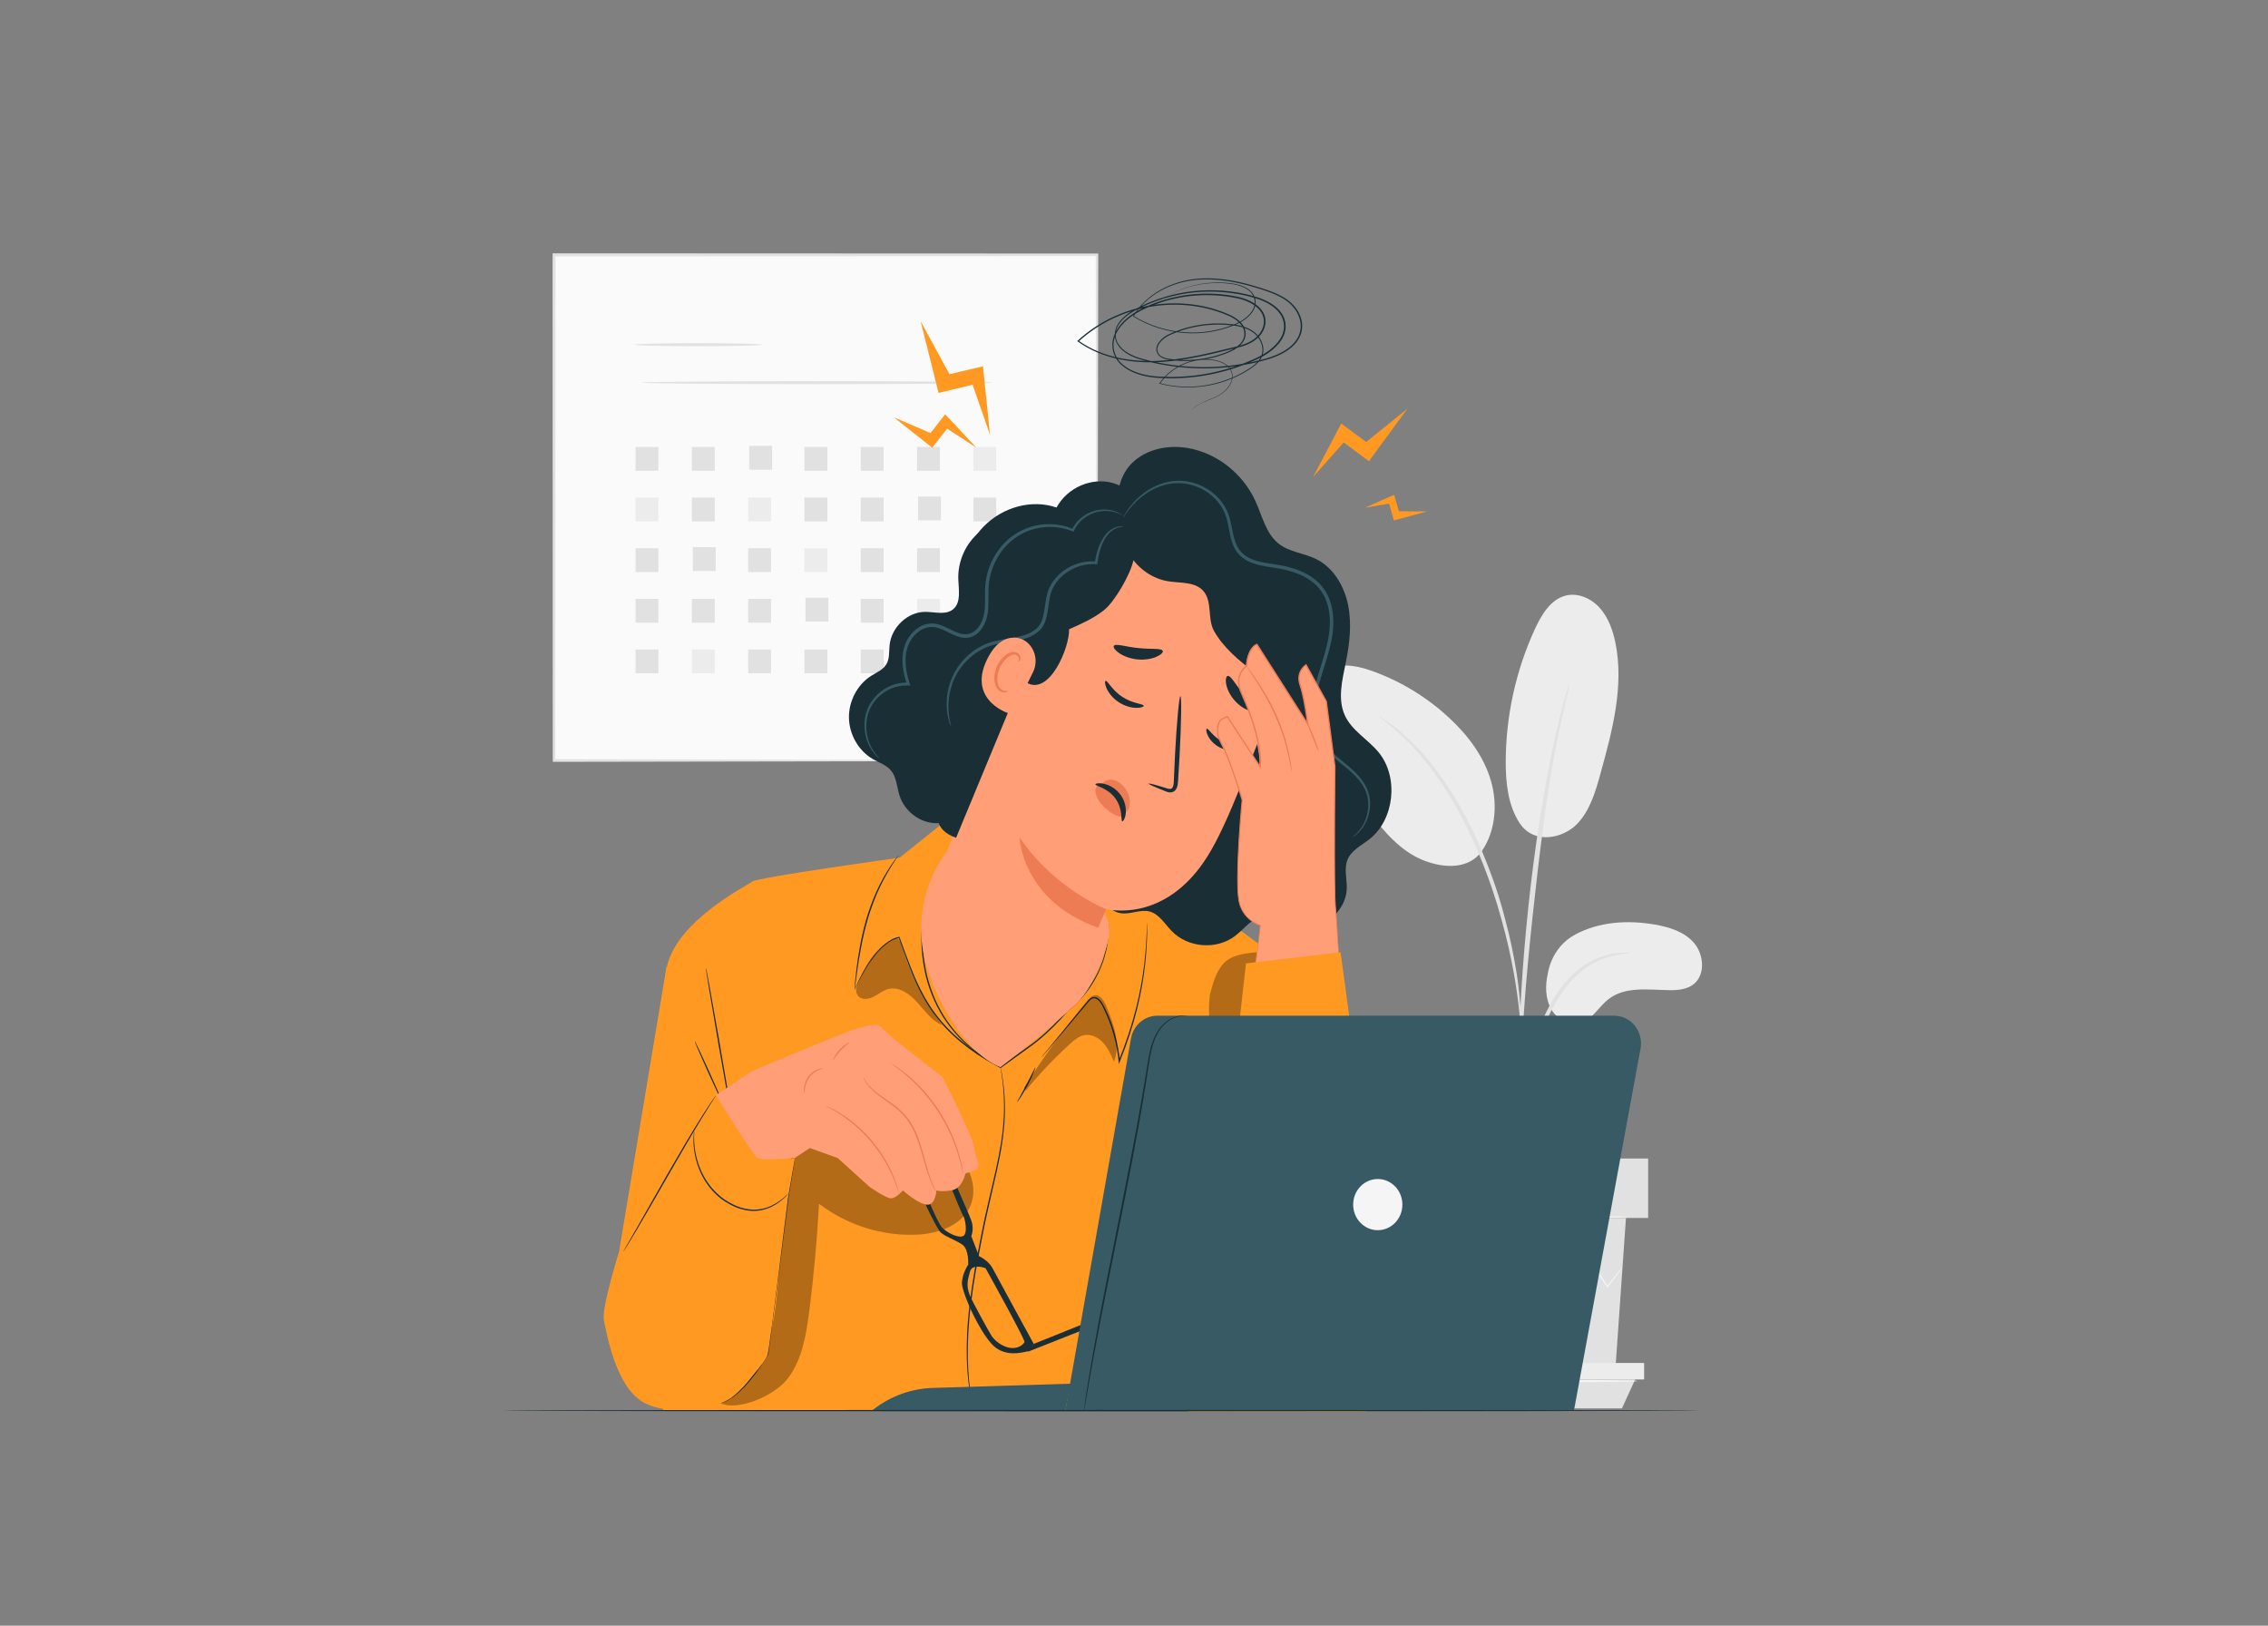 <?xml version="1.0" encoding="UTF-8"?>
<svg id="Camada_1" data-name="Camada 1" xmlns="http://www.w3.org/2000/svg" viewBox="0 0 600 430">
  <rect x="0" y="0" width="600" height="430" fill="#808080" stroke="none"/>
  <defs>
    <style>
      .cls-1 {
        fill: #000;
      }

      .cls-1, .cls-2, .cls-3, .cls-4, .cls-5, .cls-6, .cls-7, .cls-8, .cls-9, .cls-10 {
        stroke-width: 0px;
      }

      .cls-2 {
        fill: #e1e1e1;
      }

      .cls-3 {
        fill: #f92;
      }

      .cls-4 {
        fill: #f5f5f5;
      }

      .cls-11 {
        opacity: .3;
      }

      .cls-5 {
        fill: #ececec;
      }

      .cls-6 {
        fill: #ff9e77;
      }

      .cls-7 {
        fill: #375a64;
      }

      .cls-8 {
        fill: #fafafa;
      }

      .cls-9 {
        fill: #1a2e35;
      }

      .cls-10 {
        fill: #ed7b54;
      }
    </style>
  </defs>
  <g>
    <g>
      <rect class="cls-8" x="146.58" y="67.4" width="143.63" height="133.76"/>
      <path class="cls-2" d="M290.21,201.16s-.02-.86-.04-2.48c0-1.64-.02-4.04-.04-7.17-.02-6.28-.05-15.46-.08-27.15-.04-23.37-.1-56.77-.17-96.96l.33.34c-41.36.02-90.73.04-143.62.06h-.01l.38-.4c-.02,48.66-.03,94.46-.05,133.76l-.34-.35c42.85.07,78.71.13,103.88.18,12.59.04,22.51.07,29.3.09,3.38.02,5.98.03,7.76.04.87,0,1.53.02,2,.02.45,0,.69.02.69.02,0,0-.21.01-.65.02-.46,0-1.11.01-1.96.02-1.76,0-4.34.02-7.69.04-6.77.02-16.66.05-29.22.09-25.23.04-61.16.1-104.1.18h-.34s0-.35,0-.35c-.01-39.3-.03-85.1-.05-133.76v-.4h.4c52.89.02,102.25.04,143.62.06h.33v.34c-.07,40.28-.13,73.75-.17,97.17-.04,11.66-.06,20.81-.08,27.08-.02,3.1-.03,5.48-.04,7.1-.01,1.6-.04,2.41-.04,2.41Z"/>
    </g>
    <path class="cls-2" d="M201.65,91.17c0,.22-7.56.4-16.88.4s-16.89-.18-16.89-.4,7.56-.4,16.89-.4,16.88.18,16.88.4Z"/>
    <path class="cls-2" d="M262.51,101.21c0,.22-20.77.4-46.38.4s-46.39-.18-46.39-.4,20.76-.4,46.39-.4,46.38.18,46.38.4Z"/>
    <rect class="cls-2" x="168.13" y="118.22" width="6.05" height="6.3"/>
    <rect class="cls-2" x="183.03" y="118.22" width="6.05" height="6.3"/>
    <rect class="cls-2" x="198.2" y="117.94" width="6.05" height="6.3"/>
    <rect class="cls-2" x="212.82" y="118.22" width="6.05" height="6.3"/>
    <rect class="cls-2" x="227.71" y="118.22" width="6.05" height="6.3"/>
    <rect class="cls-2" x="242.61" y="118.22" width="6.05" height="6.3"/>
    <rect class="cls-5" x="257.5" y="118.22" width="6.05" height="6.3"/>
    <rect class="cls-5" x="168.13" y="131.61" width="6.05" height="6.3"/>
    <rect class="cls-2" x="183.03" y="131.61" width="6.05" height="6.3"/>
    <rect class="cls-5" x="197.92" y="131.61" width="6.05" height="6.3"/>
    <rect class="cls-2" x="212.82" y="131.61" width="6.05" height="6.3"/>
    <rect class="cls-2" x="227.71" y="131.61" width="6.05" height="6.3"/>
    <rect class="cls-2" x="242.88" y="131.33" width="6.05" height="6.3"/>
    <rect class="cls-2" x="257.5" y="131.61" width="6.05" height="6.3"/>
    <rect class="cls-2" x="168.13" y="145.01" width="6.05" height="6.3"/>
    <rect class="cls-2" x="183.3" y="144.72" width="6.05" height="6.3"/>
    <rect class="cls-2" x="197.92" y="145.01" width="6.05" height="6.3"/>
    <rect class="cls-5" x="212.82" y="145.01" width="6.05" height="6.3"/>
    <rect class="cls-2" x="227.71" y="145.01" width="6.05" height="6.3"/>
    <rect class="cls-2" x="242.61" y="145.01" width="6.05" height="6.3"/>
    <rect class="cls-2" x="257.5" y="145.01" width="6.05" height="6.3"/>
    <rect class="cls-2" x="168.13" y="158.4" width="6.05" height="6.3"/>
    <rect class="cls-2" x="183.03" y="158.4" width="6.05" height="6.3"/>
    <rect class="cls-2" x="197.92" y="158.4" width="6.05" height="6.3"/>
    <rect class="cls-2" x="213.09" y="158.11" width="6.05" height="6.3"/>
    <rect class="cls-2" x="227.71" y="158.4" width="6.05" height="6.3"/>
    <rect class="cls-5" x="242.61" y="158.4" width="6.05" height="6.3"/>
    <rect class="cls-2" x="257.5" y="158.4" width="6.05" height="6.3"/>
    <rect class="cls-2" x="168.13" y="171.79" width="6.05" height="6.3"/>
    <rect class="cls-5" x="183.03" y="171.79" width="6.05" height="6.3"/>
    <rect class="cls-2" x="197.92" y="171.79" width="6.05" height="6.3"/>
    <rect class="cls-2" x="212.82" y="171.79" width="6.05" height="6.3"/>
    <rect class="cls-2" x="227.71" y="171.79" width="6.05" height="6.3"/>
    <rect class="cls-2" x="242.88" y="171.5" width="6.05" height="6.3"/>
    <rect class="cls-2" x="257.5" y="171.79" width="6.05" height="6.3"/>
  </g>
  <g>
    <g>
      <path class="cls-5" d="M416.69,247.2c6.4-3.44,13.94-3.88,21.04-2.66,3.82.66,7.8,1.85,10.39,4.83,2.6,2.98,3.09,8.24.11,10.8-1.78,1.53-4.25,1.76-6.55,1.73-5.56-.07-11.73-1.09-16.18,2.4-2.54,1.99-4.22,5.29-7.25,6.27-2.97.96-6.31-.87-7.88-3.65-1.57-2.79-1.62-6.27-.89-9.41,0,0,.77-6.84,7.22-10.31Z"/>
      <path class="cls-5" d="M402.03,217.74c3.91,5.82,11.52,3.89,15.05.34,3.53-3.55,5.02-8.7,6.37-13.61,3.1-11.21,6.23-22.98,3.92-34.4-.69-3.41-1.92-6.82-4.22-9.35-2.3-2.53-5.85-4.04-9.09-3.15-3.83,1.05-6.22,4.96-7.94,8.68-5.06,10.93-7.75,23.05-7.78,35.19-.02,5.67.62,11.61,3.69,16.29"/>
      <path class="cls-5" d="M391.29,226.08c4.25-5.25,5.06-12.91,3.16-19.48-1.89-6.58-6.16-12.17-11.09-16.74-5.77-5.36-12.56-9.52-19.85-12.19-2.87-1.05-5.9-1.88-8.93-1.58-3.03.3-6.08,1.91-7.49,4.72-2.09,4.15-.09,9.18,2.08,13.28,3.82,7.23,8.18,14.15,13.04,20.67,3.91,5.24,8.38,10.42,14.34,12.79,5.96,2.37,12.14,2.09,15.3-2.21"/>
      <path class="cls-2" d="M401.77,305.5c.07,0,.19-.94.35-2.64.18-1.92.41-4.34.67-7.22.32-3.04.75-6.65,1.56-10.58.81-3.92,2.07-8.18,3.7-12.49,1.68-4.29,3.73-8.19,6.13-11.3,2.38-3.13,5.15-5.4,7.75-6.7,2.59-1.33,4.92-1.87,6.52-2.11,1.62-.17,2.53-.31,2.53-.38,0-.08-.91-.09-2.57-.04-1.65.11-4.07.55-6.8,1.84-2.74,1.27-5.68,3.57-8.17,6.76-2.52,3.18-4.64,7.17-6.35,11.53-1.65,4.39-2.9,8.69-3.67,12.7-.77,4-1.12,7.66-1.35,10.72-.22,3.06-.3,5.54-.34,7.26-.04,1.71-.02,2.67.05,2.67Z"/>
      <path class="cls-2" d="M402.24,299.95s.06-.42.07-1.23c0-.92,0-2.08,0-3.51,0-3.04,0-7.45.15-12.89.26-10.88,1.16-22.59,2.9-39.1,1.65-15.52,3.86-33.59,6.19-45.34.5-2.67,1-5.08,1.48-7.18.45-2.11.84-3.93,1.21-5.4.32-1.39.58-2.51.79-3.41.17-.78.24-1.2.21-1.21-.03-.01-.17.39-.41,1.15-.26.88-.58,2-.98,3.36-.43,1.46-.88,3.27-1.39,5.37-.53,2.1-1.08,4.49-1.63,7.16-2.31,10.64-4.75,25.52-6.5,42.07-1.74,16.54-2.53,31.61-2.6,42.52-.06,5.45.05,9.87.18,12.92.08,1.42.15,2.58.21,3.51.06.8.11,1.22.14,1.22Z"/>
      <path class="cls-2" d="M402.31,270.9c.07,0,.06-1.3-.02-3.66-.13-2.35-.44-5.76-1.08-9.93-.68-4.16-1.62-9.1-3.1-14.47-.64-2.45-2.15-8.33-5.81-17.12-4.82-11.9-11.37-21.63-17.06-27.66-1.34-1.6-2.82-2.75-4.01-3.88-.62-.54-1.16-1.08-1.71-1.51-.56-.4-1.08-.77-1.56-1.12-1.88-1.33-2.92-2.04-2.96-1.98-.17.24,4.2,2.91,9.71,9.02,5.49,6.09,11.86,15.76,16.64,27.56,2.67,6.4,4.53,12.11,5.84,16.96,1.52,5.31,2.54,10.2,3.3,14.32.73,4.13,1.15,7.5,1.4,9.83.21,2.34.36,3.63.43,3.63Z"/>
    </g>
    <polygon class="cls-2" points="375.34 322.15 378.13 362.03 427.36 362.03 430.15 322.15 375.34 322.15"/>
    <rect class="cls-2" x="370.58" y="306.43" width="65.44" height="15.72"/>
    <polygon class="cls-5" points="370.58 360.51 370.58 364.87 373.66 364.87 434.95 364.87 434.95 360.51 370.58 360.51"/>
    <polygon class="cls-2" points="376.67 372.53 373.66 364.87 432.6 364.87 429.08 372.53 376.67 372.53"/>
    <path class="cls-4" d="M429.24,335.18s-.07.13-.23.37c-.2.27-.44.6-.74,1.02-.7.93-1.66,2.21-2.87,3.82l-.13.17-.12-.18c-1.8-2.59-4.21-6.06-7.04-10.14h.41c-2.1,3.09-4.43,6.53-6.94,10.22l-.22.32-.24-.3c-2.56-3.17-5.34-6.61-8.23-10.19h.47c-.14.18-.3.38-.45.59-2.55,3.33-5.02,6.55-7.35,9.6l-.25.32-.23-.33c-2.5-3.68-4.83-7.11-6.94-10.22l.4.02c-3.42,4.06-6.32,7.5-8.55,10.14l-.15.18-.12-.2c-1.13-1.97-2.02-3.54-2.68-4.68-.28-.51-.51-.92-.69-1.25-.15-.28-.22-.44-.21-.44.01,0,.11.13.29.4.2.32.45.71.76,1.2.68,1.12,1.63,2.66,2.81,4.59l-.27-.02c2.19-2.67,5.04-6.15,8.41-10.26l.21-.26.19.28c2.13,3.09,4.48,6.51,7,10.17h-.47c2.33-3.06,4.79-6.29,7.34-9.63.15-.2.31-.41.45-.59l.23-.31.24.3c2.88,3.58,5.65,7.03,8.2,10.21l-.46.02c2.53-3.68,4.89-7.1,7-10.17l.21-.3.2.3c2.77,4.13,5.13,7.63,6.9,10.25h-.25c1.26-1.58,2.26-2.82,2.98-3.73.32-.39.59-.71.8-.96.18-.21.28-.32.3-.31Z"/>
    <path class="cls-4" d="M430.84,321.89c0,.18-12.33.32-27.54.32s-27.55-.14-27.55-.32,12.33-.32,27.55-.32,27.54.14,27.54.32Z"/>
    <path class="cls-4" d="M433.33,365.29c0,.18-13.4.32-29.94.32s-29.94-.14-29.94-.32,13.4-.32,29.94-.32,29.94.14,29.94.32Z"/>
  </g>
  <g>
    <path class="cls-3" d="M255.8,213.95l-5.54,3.09-12.26,9.82s-37.54,5.19-38.98,6.32c-1.44,1.13-20.11,10.35-22.64,22.74-2.52,12.38-7.72,93.18-7.72,93.18l6.81,23.87,136.73.22,32.07-.47s12.32-29.96,12.32-38.21-3.6-70.17-3.6-70.17l-38.45-28.22-58.75-22.16Z"/>
    <path class="cls-9" d="M237.65,226.28s-.06.12-.19.33c-.16.24-.36.55-.6.91-.54.78-1.27,1.94-2.12,3.41-.41.74-.89,1.54-1.32,2.44-.47.88-.91,1.86-1.37,2.89-.89,2.07-1.75,4.4-2.49,6.9-1.45,5.01-2.19,9.71-2.7,13.1-.23,1.66-.42,3.02-.56,4.03-.06.44-.12.8-.16,1.1-.04.25-.07.38-.08.38-.01,0,0-.13,0-.39.02-.29.05-.66.09-1.1.08-.96.23-2.34.44-4.05.44-3.41,1.14-8.13,2.6-13.17.74-2.52,1.62-4.86,2.53-6.93.47-1.03.92-2.01,1.4-2.89.45-.9.94-1.7,1.37-2.43.89-1.45,1.65-2.6,2.23-3.36.26-.35.48-.64.66-.87.15-.2.24-.3.25-.29Z"/>
    <g class="cls-11">
      <path class="cls-1" d="M238.5,250.03c-.23-.76-.52-1.62-1.23-1.92-.56-.23-.33.14-.89.38-5.19,2.23-7.7,7.23-9.9,12.86l.13-.13c-.33.86.02,2.11.85,2.61,1.17.71,2.68.33,3.88-.32s2.3-1.55,3.62-1.9c2.84-.76,5.67,1.27,7.68,3.5,2.01,2.23,3.81,4.89,6.55,5.99-4.75-6.27-8.39-13.45-10.68-21.07Z"/>
    </g>
    <path class="cls-9" d="M226.08,261.77s.62-1.72,2.2-4.58c.8-1.42,1.85-3.13,3.3-4.93.74-.88,1.58-1.8,2.59-2.63,1.02-.81,2.22-1.55,3.66-1.83l.11-.02.04.11c.87,2.36,1.78,4.93,2.84,7.64,1.06,2.71,2.27,5.55,3.87,8.34,1.59,2.8,3.57,5.53,5.95,8.01,2.38,2.49,5.15,4.72,8.15,6.73,1,.62,1.97,1.27,2.97,1.85,1.01.56,2.01,1.12,3,1.66h-.18c1.7-1.21,3.37-2.41,5-3.58.82-.59,1.62-1.17,2.42-1.74.8-.57,1.59-1.14,2.33-1.74,2.97-2.41,5.54-5.03,7.76-7.59h.01s.01-.02.01-.02c3.08-2.46,5.47-5.28,7.11-8.08,1.68-2.78,2.64-5.49,3.21-7.76.56-2.28.74-4.12.82-5.38.04-.63.03-1.11.05-1.44,0-.33.03-.49.03-.49,0,0,.01.17.02.49,0,.33.03.81,0,1.44-.05,1.26-.2,3.12-.74,5.42-.54,2.29-1.49,5.03-3.17,7.85-1.64,2.83-4.04,5.69-7.14,8.2l.02-.02c-2.22,2.59-4.79,5.22-7.78,7.66-.75.61-1.53,1.19-2.33,1.76-.8.57-1.61,1.16-2.42,1.75-1.63,1.18-3.3,2.38-5,3.6l-.09.06-.09-.05c-.99-.55-2-1.11-3.02-1.67-1.01-.58-1.98-1.23-2.99-1.86-3.02-2.02-5.81-4.27-8.21-6.79-2.41-2.51-4.4-5.27-5.99-8.09-1.6-2.82-2.82-5.68-3.86-8.4-1.05-2.72-1.95-5.3-2.8-7.66l.15.09c-1.37.25-2.55.97-3.55,1.75-1,.81-1.83,1.7-2.57,2.57-1.45,1.77-2.52,3.46-3.33,4.87-.81,1.41-1.38,2.55-1.75,3.32-.18.38-.32.67-.42.89-.1.2-.15.3-.15.3Z"/>
    <path class="cls-9" d="M303.45,244.02s.23,4.21-.5,10.99c-.37,3.39-1.02,7.41-2.11,11.79-1.08,4.39-2.62,9.13-4.58,13.96l-.26.65-.08-.71c-.05-.42-.09-.88-.15-1.33-.34-2.66-.95-5.22-1.74-7.61-.4-1.2-.85-2.35-1.33-3.46-.24-.55-.5-1.1-.76-1.63-.27-.53-.51-1.05-.85-1.5-.32-.45-.72-.85-1.19-1.03-.47-.19-.98-.06-1.36.27-.39.33-.71.77-1.06,1.17-.34.4-.67.8-1,1.19-1.32,1.56-2.54,3.02-3.66,4.35-2.23,2.64-4.05,4.78-5.32,6.28-.62.72-1.11,1.29-1.46,1.7-.16.18-.29.32-.39.43-.09.1-.14.14-.14.14,0,0,.03-.06.11-.16.09-.12.21-.27.36-.46.34-.42.81-1,1.41-1.74,1.25-1.52,3.04-3.69,5.24-6.36,1.11-1.34,2.33-2.81,3.63-4.38.33-.39.66-.79,1-1.2.35-.4.65-.84,1.09-1.22.43-.39,1.1-.56,1.67-.33.57.22.99.67,1.34,1.14.36.48.61,1.02.88,1.55.27.53.52,1.08.77,1.64.49,1.12.95,2.28,1.35,3.49.81,2.41,1.42,5,1.77,7.68.07.46.11.92.15,1.35l-.35-.05c1.96-4.82,3.5-9.54,4.6-13.9,1.1-4.36,1.78-8.37,2.18-11.74.4-3.38.56-6.12.63-8.02.05-.95.05-1.68.07-2.18,0-.23.02-.42.02-.57,0-.13.01-.19.02-.19Z"/>
    <path class="cls-9" d="M251.82,224.11s-.03.05-.1.14c-.09.1-.2.23-.33.39-.31.33-.7.86-1.22,1.54-.99,1.39-2.24,3.56-3.32,6.45-1.11,2.87-2.03,6.47-2.49,10.54-.43,4.07-.38,8.62.55,13.25.44,2.32,1.12,4.52,1.94,6.58.79,2.07,1.8,3.95,2.84,5.68,2.15,3.43,4.64,6.11,6.93,8.09,1.12,1.03,2.25,1.79,3.2,2.53,1.01.65,1.86,1.24,2.58,1.67.71.41,1.27.73,1.68.96.18.1.32.19.43.26.1.06.15.09.14.1,0,0-.06-.02-.16-.07-.12-.06-.27-.13-.45-.23-.42-.22-.99-.52-1.72-.9-.74-.41-1.6-.99-2.62-1.62-.96-.72-2.12-1.48-3.25-2.5-2.32-1.96-4.86-4.65-7.04-8.1-1.06-1.74-2.09-3.64-2.89-5.73-.83-2.08-1.52-4.3-1.96-6.64-.95-4.67-.98-9.27-.53-13.36.48-4.1,1.43-7.71,2.58-10.6,1.12-2.9,2.41-5.06,3.44-6.44.53-.68.95-1.2,1.28-1.51.14-.15.26-.27.36-.37.08-.08.13-.12.13-.11Z"/>
    <path class="cls-9" d="M192.92,293.35s.05.06.14.21c.1.18.22.39.37.67l-.1.04c-.49-2.42-1.84-9.85-3.36-18.63-.92-5.41-1.75-10.3-2.36-13.91-.28-1.74-.51-3.17-.68-4.22-.07-.47-.12-.85-.17-1.15-.03-.26-.05-.4-.03-.41s.05.13.11.39c.06.3.14.68.23,1.14.2,1.04.46,2.47.79,4.2.64,3.6,1.51,8.49,2.47,13.89,1.53,8.78,2.77,16.23,3.12,18.67l.05.37-.15-.33c-.13-.28-.24-.51-.32-.69-.07-.15-.1-.23-.09-.23Z"/>
    <path class="cls-9" d="M191.25,291.87c-.09.04-1.83-3.61-3.89-8.16-2.06-4.55-3.66-8.27-3.57-8.32.09-.04,1.83,3.61,3.89,8.16,2.06,4.55,3.66,8.27,3.57,8.32Z"/>
    <g class="cls-11">
      <path class="cls-1" d="M190.54,371.1c4.34,2.27,14.4-1.74,18.06-6.73,3.66-4.99,4.72-11.49,5.51-17.71,1.2-9.38,2.05-18.81,2.56-28.26,7.45,5.67,16.78,8.61,26,8.17,5.87-.28,12.57-2.71,14.38-8.53,1.8-5.76-2.07-11.68-6.09-16.05-3.83-4.17-8-7.98-12.47-11.38-2.93-2.24-6.14-4.35-9.76-4.77-3.9-.44-7.84,1.22-10.8,3.89-2.96,2.67-5.03,6.28-6.55,10.04-4.63,11.49-4.38,24.36-5.33,36.78-.95,12.42-2.21,25.29-12.78,33.37"/>
    </g>
    <path class="cls-9" d="M190.83,371.15s.1-.06.3-.15c.22-.1.51-.23.87-.39.72-.42,1.8-1.04,2.96-2.12,2.36-2.09,5.27-5.65,8-10.38l-.02.06c.63-4.94,1.37-10.7,2.16-16.83,1.27-9.71,2.39-18.51,3.3-24.86.56-3.14,1.01-5.68,1.34-7.48.16-.86.29-1.54.38-2.03.04-.21.08-.39.11-.53.03-.12.04-.18.05-.18,0,0,0,.06-.01.18-.02.14-.04.32-.07.53-.08.5-.18,1.18-.31,2.04-.29,1.8-.71,4.35-1.22,7.5-.82,6.39-1.95,15.17-3.19,24.87-.8,6.12-1.56,11.88-2.2,16.82v.03s-.02.03-.02.03c-2.77,4.75-5.73,8.29-8.15,10.36-1.19,1.06-2.3,1.67-3.04,2.06-.39.16-.7.27-.9.35-.2.07-.31.11-.31.1Z"/>
    <path class="cls-9" d="M257.46,372.72s-.03-.08-.06-.23c-.04-.17-.09-.39-.15-.68-.12-.6-.35-1.47-.53-2.61-.41-2.28-.83-5.62-.95-9.77-.11-4.15.08-9.1.75-14.54.64-5.45,1.7-11.38,2.93-17.57,1.18-6.21,2.67-12.04,3.87-17.37,1.22-5.32,2.01-10.2,2.22-14.33.21-4.13-.04-7.48-.34-9.77-.12-1.15-.31-2.03-.39-2.63-.04-.29-.07-.51-.1-.69-.02-.16-.03-.24-.02-.24,0,0,.03.08.06.23.03.17.08.4.14.68.1.6.31,1.48.45,2.63.35,2.29.63,5.65.46,9.81-.18,4.15-.94,9.05-2.15,14.39-1.19,5.34-2.66,11.17-3.84,17.37-1.23,6.19-2.3,12.11-2.95,17.54-.69,5.43-.9,10.36-.82,14.49.09,4.14.47,7.47.84,9.75.16,1.15.37,2.02.47,2.62.05.28.09.51.12.68.03.15.03.23.03.24Z"/>
    <path class="cls-9" d="M269.11,291.46c-.09-.06,1.11-2.04,2.43-4.57,1.33-2.53,2.29-4.64,2.39-4.6.04.02-.14.58-.5,1.45-.36.87-.9,2.06-1.57,3.33-.67,1.27-1.34,2.39-1.85,3.17-.51.79-.86,1.25-.9,1.22Z"/>
    <g class="cls-11">
      <path class="cls-1" d="M271.34,288.47c3.61-4.4,7.52-8.52,11.7-12.33,1.14-1.04,2.38-2.1,3.88-2.36,1.83-.32,3.69.67,4.96,2.07,1.27,1.41,2.06,3.2,2.82,4.96,1.81-4.65-.07-9.87-1.94-14.5-.61-1.5-1.66-3.29-3.21-3.05-.83.13-1.45.83-1.99,1.49-6,7.25-11.55,14.89-16.6,22.88"/>
    </g>
    <g class="cls-11">
      <path class="cls-1" d="M332.21,254.14l.26-2.28c-2.64.26-5.88.59-7.98,2.26-2.46,1.95-3.42,5.27-4.25,8.37-1.88,7.05,3.46,43.34,3.19,50.65,2.34-1.03,3.98-16.6,4.4-19.21,1.02-6.35-1.05-10.32-.42-12.08.63-1.77.61-3.7.66-5.58.23-8.42,1.03-14.34,4.15-22.11"/>
    </g>
  </g>
  <path class="cls-9" d="M297.8,137.68c-3.35-4.33-2.25-11.23,1.58-15.1,3.84-3.86,9.67-4.98,14.93-4.06,7.62,1.33,14.48,6.72,17.8,13.98,1.79,3.92,2.77,8.56,6.07,11.23,2.9,2.35,6.88,2.55,10.18,4.23,4.42,2.25,7.27,7.07,8.28,12.08,1.01,5.01.4,10.23-.62,15.24-.94,4.6-2.18,9.57-.29,13.83,1.85,4.16,6.17,6.43,9.02,9.92,5.35,6.58,4.14,17.78-2.49,22.96-2.11,1.65-4.78,2.9-5.79,5.44-.92,2.32-.14,4.95-.18,7.46-.12,6.46-6.97,11.78-12.95,10.06-3.02-.87-5.81-3.19-8.91-2.75-3.09.44-5.15,3.41-7.65,5.33-4.93,3.78-12.49,3.2-16.83-1.29-1.82-1.88-3.28-4.44-5.76-5.13-2.47-.68-5.08.8-7.61.44-3.32-.47-5.5-3.9-6.48-7.24-.98-3.33-1.24-6.95-2.9-9.98-2.17-3.97-6.3-6.21-9.77-9.01-7.66-6.16-12.57-15.88-13.12-25.94-.55-10.06,3.28-20.29,10.22-27.32"/>
  <g>
    <path class="cls-6" d="M251.37,224.13c-6.62,7.91-9.23,19.26-6.77,29.43,2.47,10.17,10.64,25.03,20.07,28.72,6.12-4.67,13.98-11.19,19.69-16.39,3.69-3.37,5.65-8.29,7.48-13.03,1.06-2.74,2.13-5.69,1.46-8.56-.49-2.11-1.86-3.87-3.31-5.44-9.28-10.05-23.43-14.96-36.65-12.72"/>
    <g>
      <g>
        <g>
          <path class="cls-6" d="M279.38,150.92h0c3.51-7.41,11.52-11.25,19.21-9.21l23.62,6.27c11.8,3.96,21.04,22.97,14.09,39.63-5.49,13.15-11.12,29.68-16.77,38.75-11.35,18.25-26.87,14.08-26.87,14.08l-8.38,19.45-34.25-33.43,29.36-75.55Z"/>
          <path class="cls-9" d="M319.26,192.76c.45-.17,1.6,2.12,4.17,3.41,2.55,1.32,5.06.9,5.19,1.36.07.21-.5.65-1.61.85-1.09.21-2.75.12-4.34-.69-1.59-.81-2.65-2.1-3.13-3.12-.5-1.03-.49-1.75-.28-1.82Z"/>
          <path class="cls-9" d="M292.51,180.08c.5-.1,1.65,2.46,4.4,4.24,2.73,1.81,5.54,1.83,5.66,2.33.06.23-.59.57-1.83.58-1.22.02-3.04-.37-4.76-1.49-1.71-1.12-2.8-2.63-3.27-3.75-.48-1.14-.44-1.87-.2-1.91Z"/>
          <path class="cls-9" d="M303.85,207.27c.05-.16,1.8.3,4.57,1.16.69.24,1.38.39,1.7-.03.37-.43.41-1.3.43-2.26.09-1.96.18-4.02.28-6.18.46-8.76,1.11-15.84,1.45-15.82.34.02.24,7.14-.23,15.9-.13,2.15-.25,4.21-.37,6.17-.08.9-.03,1.99-.81,2.87-.4.43-1.05.58-1.52.51-.48-.06-.86-.23-1.2-.36-2.7-1.07-4.34-1.81-4.29-1.97Z"/>
          <path class="cls-10" d="M292.62,240.49s-13.68-5.34-22.9-19c0,0,.52,16.69,20.8,23.89l2.1-4.89Z"/>
        </g>
        <path class="cls-9" d="M294.66,170.84c.44-.73,3.14.26,6.49.57,3.35.38,6.18-.04,6.47.77.12.38-.49,1.02-1.71,1.55-1.21.53-3.04.88-5.05.68-2.01-.21-3.74-.93-4.83-1.69-1.1-.77-1.58-1.52-1.38-1.87Z"/>
        <path class="cls-9" d="M324.84,178.77c.88,0,1.95,2.24,3.82,4.38,1.8,2.2,3.81,3.62,3.68,4.51-.08.41-.81.59-1.96.23-1.14-.34-2.65-1.29-3.91-2.78-1.26-1.5-1.95-3.17-2.12-4.38-.18-1.22.09-1.94.5-1.96Z"/>
      </g>
      <path class="cls-10" d="M297.84,214.8s1.61-.87.86-4.08c-.75-3.21-4.67-6.12-7.15-3.48,0,0-2.51.2-1.52,3.21.99,3.01,6.7,7.26,7.77,4.84"/>
      <path class="cls-9" d="M296.91,217.25c-.46-.08.24-3.22-1.84-6.07-2.07-2.85-5.36-3.28-5.28-3.73,0-.21.85-.43,2.21-.14,1.34.27,3.18,1.19,4.45,2.93,1.27,1.75,1.53,3.73,1.35,5.04-.18,1.34-.69,2.03-.89,1.96Z"/>
      <g>
        <path class="cls-9" d="M259.19,140.68c-3.67,2.93-5.86,7.78-5.67,12.59.1,2.69.73,5.88-1.17,7.7-1.94,1.86-5,.86-7.63.87-4.59.03-8.85,4-9.37,8.75-.19,1.7.03,3.54-.81,5.02-.87,1.54-2.61,2.23-4.07,3.15-3.64,2.3-5.96,6.69-5.88,11.12.08,4.43,2.57,8.73,6.29,10.88,1.69.98,3.68,1.59,4.91,3.14,1.42,1.78,1.47,4.3,2.17,6.49,1.33,4.21,5.41,7.3,9.67,7.34,4.26.03,8.38-3,9.77-7.19"/>
        <path class="cls-9" d="M297.47,133.79c-1.39,4.21-.88,9.05,1.35,12.85,2.23,3.8,6.13,6.49,10.36,7.13,3.28.5,7.2.07,9.32,2.73,2.23,2.8.91,7.25,2.67,10.39,2.52,4.48,6.81,8.06,10.89,11.05,3.15,2.31-.45,8.75.92,12.5,1.37,3.75,7.02,12.3,10.86,12.45.84-3.35,5.63-18.07,5.72-21.53.08-3.46-.67-7.06-2.72-9.78-1.13-1.49-2.61-2.68-3.59-4.29-2.11-3.46-1.4-7.95-2.09-11.98-.88-5.21-4.34-9.86-8.96-12.06-3.84-1.83-8.35-2.03-11.9-4.42-2.62-1.76-4.5-4.59-7.22-6.18-5.3-3.11-11.93-.74-17.4,2.02"/>
        <path class="cls-9" d="M271.97,175.68c-.55-.38-4.18,2.48-.59,4.76,6.28,4,11.67-9.51,11.44-14,3.2-1.41,6.44-2.84,9.25-5.06,2.82-2.23,7.03-9.52,7.78-13.21,2.4,1.01,14.01,1.1,13,.38-2.29-1.65-6.93-5.19-7.54-7.96-1.34-6.02-5.44-11.25-10.86-12.82-5.42-1.57-11.96,1-14.95,6.47-6.46-2.22-14.11-.22-19.27,5.02-5.15,5.25-7.59,13.54-6.14,20.86.38,1.92,1,3.92.41,5.82-.73,2.36-3,3.63-4.81,5.15-4.93,4.16-7.05,11.5-6.44,18.13.61,6.63,1.69,9.27,4.85,11.67,6.17,4.69-6.65,16.67,4.83,20.71"/>
        <path class="cls-7" d="M357.7,221.46s.41-.3,1.08-.95c.66-.66,1.62-1.71,2.31-3.39.71-1.64,1.19-3.92.65-6.43-.54-2.51-2.36-4.9-4.8-6.94-2.37-2.12-5.48-4.01-7.68-7.34-2.23-3.35-2.59-7.91-1.89-12.23.69-4.39,2.45-8.65,3.58-13.2.57-2.27.92-4.63.85-7.03-.07-2.38-.58-4.81-1.81-6.87-1.22-2.06-3.09-3.6-5.15-4.64-2.06-1.05-4.29-1.67-6.51-2.06-2.22-.39-4.49-.6-6.65-1.33-2.15-.67-4.2-2.14-5.17-4.24-1.01-2.06-1.22-4.25-1.66-6.23-.39-2-1.11-3.81-2.24-5.29-2.2-3.02-5.46-4.69-8.48-5.28-3.06-.58-5.93.04-8.21,1.03-2.29,1.01-4.03,2.37-5.32,3.6-2.56,2.52-3.41,4.43-3.51,4.36-.01,0,.04-.12.15-.35.12-.22.27-.56.54-.96.49-.83,1.31-2,2.58-3.32,1.28-1.3,3.03-2.73,5.37-3.82,2.32-1.06,5.3-1.77,8.52-1.2,3.16.58,6.6,2.28,8.97,5.46,1.2,1.55,2.01,3.54,2.42,5.59.46,2.03.7,4.16,1.63,6.01.89,1.87,2.66,3.15,4.69,3.78,2.03.68,4.26.89,6.53,1.27,2.27.4,4.58,1.03,6.76,2.13,2.16,1.09,4.2,2.74,5.53,4.99,1.33,2.24,1.86,4.84,1.94,7.34.08,2.51-.3,4.97-.89,7.29-1.17,4.64-2.92,8.87-3.61,13.11-.7,4.2-.36,8.51,1.69,11.65,2.03,3.15,5.08,5.09,7.47,7.26,2.45,2.1,4.36,4.66,4.88,7.34.52,2.66-.04,5.03-.82,6.7-.77,1.71-1.8,2.76-2.51,3.38-.73.62-1.2.81-1.2.81Z"/>
        <path class="cls-7" d="M336.47,177.94c.08.03-.34,1.03-.76,2.92-.4,1.88-.78,4.71-.25,8.12.26,1.7.75,3.53,1.57,5.35.79,1.85,2,3.57,3.39,5.41.67.93,1.35,1.93,1.85,3.09.51,1.15.76,2.5.65,3.82-.2,2.68-1.47,5.06-2.41,7.48-.99,2.4-1.54,4.97-.64,7.2.84,2.22,2.56,3.92,4.11,5.54,1.58,1.61,3.1,3.24,4.07,5.14.46.95.77,1.97.87,2.96.06.99.03,1.96-.21,2.84-.86,3.57-3.25,5.61-4.95,6.43-.88.39-1.62.56-2.12.61-.5.03-.76.03-.76,0-.02-.11,1.07-.08,2.72-.94,1.58-.87,3.77-2.9,4.48-6.24.36-1.65.21-3.55-.71-5.28-.92-1.74-2.39-3.29-3.99-4.89-1.56-1.61-3.39-3.33-4.36-5.83-.48-1.23-.64-2.64-.46-3.99.17-1.36.6-2.65,1.09-3.9.98-2.48,2.18-4.8,2.36-7.19.24-2.41-.98-4.52-2.28-6.33-1.34-1.81-2.62-3.67-3.41-5.6-.82-1.91-1.29-3.82-1.52-5.58-.47-3.53.02-6.42.54-8.31.26-.95.53-1.66.74-2.13.21-.47.33-.71.36-.7Z"/>
        <path class="cls-7" d="M232.59,200.56s-.15-.09-.4-.3c-.25-.21-.6-.56-1-1.06-.8-1-1.84-2.68-2.3-5.12-.46-2.38-.29-5.68,1.7-8.56,1.9-2.83,5.51-5.17,9.74-4.96l-.38.53c-.77-2.26-1.36-4.8-1.17-7.5.15-2.67,1.38-5.52,3.7-7.24,1.13-.88,2.56-1.43,4.05-1.44,1.51,0,2.9.61,4.18,1.23,1.29.62,2.55,1.32,3.88,1.55,1.32.25,2.68-.14,3.66-1.13,1.47-1.44,2.14-3.57,2.27-5.67.16-2.12-.04-4.28.18-6.43.42-4.32,2.41-8.19,5.1-10.92,2.69-2.78,6.14-4.28,9.37-4.74,3.25-.46,6.32.07,8.8,1.15l-.39.16c1.09-2.35,3-3.8,4.76-4.55,1.78-.77,3.48-.88,4.8-.74,1.33.15,2.3.57,2.92.88.6.36.89.58.88.6-.04.12-1.22-.93-3.82-1.14-1.28-.08-2.9.08-4.58.86-1.66.76-3.43,2.17-4.4,4.36l-.12.27-.27-.11c-2.4-1-5.36-1.46-8.47-.98-3.09.48-6.36,1.94-8.89,4.6-2.54,2.62-4.41,6.31-4.8,10.4-.2,2.04,0,4.19-.16,6.42-.14,2.21-.84,4.62-2.55,6.29-1.14,1.17-2.89,1.67-4.42,1.36-1.54-.28-2.84-1.03-4.11-1.64-1.26-.62-2.53-1.15-3.81-1.16-1.27,0-2.52.47-3.54,1.25-2.1,1.54-3.23,4.08-3.39,6.57-.2,2.51.33,4.96,1.06,7.16l.19.56-.57-.04c-3.91-.24-7.35,1.91-9.19,4.55-1.91,2.67-2.15,5.79-1.77,8.1.38,2.36,1.32,4.03,2.05,5.05.74,1.02,1.26,1.47,1.22,1.51Z"/>
        <path class="cls-7" d="M297.19,139.21c.05.17-1.35-.07-3.12,1.26-1.77,1.3-3.3,4.46-3.75,8.46l-.04.34-.33-.03c-3.27-.28-7.4,1.04-10.2,4.43-.67.84-1.26,1.83-1.64,2.87-.36,1.07-.53,2.26-.71,3.49-.18,1.22-.34,2.49-.71,3.77-.32,1.27-1.11,2.6-2.18,3.4-2.3,1.87-5.12,2.19-7.59,2.6-2.52.35-4.88.79-6.92,1.86-4.12,2.08-6.82,5.68-8.01,9.03-1.23,3.38-1.19,6.41-.94,8.41.25,2.02.66,3.08.57,3.11-.03.01-.14-.25-.34-.75-.17-.51-.41-1.28-.59-2.3-.35-2.02-.51-5.14.69-8.69,1.16-3.52,3.94-7.35,8.25-9.58,2.13-1.16,4.66-1.64,7.15-2,2.47-.41,5.14-.77,7.15-2.42,1.98-1.45,2.19-4.18,2.58-6.58.18-1.23.37-2.46.77-3.65.44-1.2,1.07-2.22,1.81-3.14,3.05-3.62,7.43-4.93,10.9-4.56l-.36.31c.55-4.17,2.24-7.4,4.2-8.71.96-.66,1.85-.89,2.43-.95.6-.03.9-.03.9,0Z"/>
      </g>
      <g>
        <path class="cls-6" d="M273.31,177.73c1.97-4.03-.68-9.09-5.02-9.08-2.38,0-4.95,1.35-7.08,5.6-5.68,11.34,6.43,14.94,6.61,14.63.11-.2,3.18-6.44,5.49-11.15Z"/>
        <path class="cls-10" d="M266.64,182.77c-.03-.06-.26.04-.66.01-.39-.02-.98-.21-1.43-.74-.93-1.07-.95-3.49.02-5.57.49-1.05,1.19-1.92,1.95-2.54.75-.65,1.55-.95,2.19-.74.65.17.88.76.85,1.15-.01.4-.2.59-.15.64.02.04.33-.06.48-.58.07-.25.07-.59-.07-.94-.15-.36-.48-.68-.91-.86-.87-.4-2.03,0-2.86.68-.88.66-1.69,1.63-2.24,2.8-1.08,2.32-1.02,5.07.32,6.4.66.62,1.42.73,1.89.64.48-.1.66-.32.64-.36Z"/>
      </g>
    </g>
  </g>
  <g>
    <g>
      <path class="cls-9" d="M262.45,335.27c-.96-1.86-3.44-3.01-3.44-3.01l-2.06-5.3s.83-1.86,0-4.15c-.83-2.29-6.88-15.61-6.74-16.04l-1.57-.1s5.58,14.09,6.13,14.81c.55.72,1.35,4.91-.02,5.48-1.38.57-4.3-.98-5.54-2.27-1.24-1.29-5.18-10.98-5.87-12.99-.69-2,.54-4.8.54-4.8l1.1-2.72h-1.51s-.96,2.86-1.51,5.58c-.55,2.72,5.64,14.6,6.6,15.89s4.26,2.29,6.05,3.58c1.79,1.29,1.51,5.3,1.51,5.3,0,0-1.51,2.15-1.65,4.72s5.36,14.75,9.08,17.32c3.71,2.58,8.11.72,8.53.86.41.14,1.38-2,1.38-2,0,0-10.04-18.33-11-20.19ZM267.52,356.55c-1.98-.17-4.02-1.58-5.11-3.07-.45-.62-5.27-9.34-5.89-10.97-1.08-2.83-.33-4.4.06-6.07.57-2.41,4.15-1,4.15-1,0,0,10.54,18.95,10.3,19.53-.24.58-1.53,1.74-3.51,1.58Z"/>
      <path class="cls-9" d="M273.46,355.46s30.68-12.15,32.11-13.53,6.61-9.29,6.61-9.29c0,0,2.53.46,2.2,1.15-.33.69-5.18,8.6-10.36,10.9-5.18,2.29-31.94,12.78-31.94,12.78l1.38-2Z"/>
    </g>
    <g>
      <path class="cls-3" d="M176.39,255.33l-12.64,75.85s-4.65,14.76-3.99,17.99c.66,3.23,3.01,17.16,10.1,21.54,7.09,4.38,21.13,1.52,24.01-1.47s8.55-8.49,9.22-11.03c.66-2.54,5.33-41.1,5.33-41.1l1.85-10.82s-6.87,2.31-11.08-.69c-4.21-3-9.75-15.91-9.75-15.91l-6.2,9.92-6.86-44.26Z"/>
      <path class="cls-9" d="M189.44,289.67s-.07.15-.24.43c-.19.3-.44.7-.75,1.18-.65,1.03-1.59,2.52-2.72,4.38-2.27,3.71-5.31,8.91-8.62,14.68-3.32,5.77-6.31,11-8.53,14.75-1.11,1.88-2.02,3.38-2.67,4.42-.31.49-.56.88-.75,1.18-.18.27-.27.41-.28.4-.01,0,.07-.16.22-.44.18-.31.41-.72.7-1.22.63-1.1,1.5-2.62,2.57-4.48,2.18-3.82,5.15-9.04,8.44-14.81,3.32-5.77,6.39-10.95,8.72-14.63,1.16-1.84,2.13-3.31,2.82-4.32.33-.47.6-.85.81-1.15.19-.26.29-.39.3-.38Z"/>
      <path class="cls-9" d="M208.68,315.57s-.08.12-.26.32c-.19.19-.44.5-.81.84-.73.7-1.87,1.65-3.49,2.46-.82.38-1.75.74-2.79.92-1.04.2-2.18.25-3.36.09-1.18-.16-2.4-.49-3.59-1.01-1.19-.53-2.36-1.2-3.48-2.01-1.1-.85-2.08-1.8-2.93-2.81-.83-1.03-1.54-2.1-2.11-3.17-1.15-2.16-1.77-4.31-2.1-6.13-.32-1.83-.34-3.34-.28-4.38.02-.52.08-.92.11-1.19.03-.27.06-.41.07-.41.03,0-.01.57-.04,1.6,0,1.03.05,2.52.39,4.32.35,1.79.99,3.9,2.14,6.01.57,1.05,1.27,2.1,2.09,3.1.84.98,1.79,1.92,2.87,2.75,1.1.8,2.25,1.46,3.41,1.98,1.16.51,2.35.84,3.49,1,1.15.17,2.26.13,3.27-.05,1.02-.16,1.93-.49,2.74-.85,1.6-.76,2.75-1.66,3.51-2.33.75-.67,1.14-1.07,1.17-1.05Z"/>
      <path class="cls-6" d="M189.44,289.67l9.45-6.33s25.2-10.66,27.76-11.27c2.56-.61,5.51-1.84,6.89,0,1.38,1.84,15.75,12.71,15.75,12.71,0,0,8.47,16.6,8.47,18.86s2.36,5.14,0,5.95l-2.36.81s-.79,4.02-3.74,4.47c-2.95.45-3.94,0-3.94,0,0,0-.2,4.02-2.56,3.77s-6.3-3.77-6.3-3.77c0,0-1.77,2.09-3.15,2.09s-5.71-3.07-5.71-3.07l-8.38-7.58-7.38-2.66-3.99,2.64s-8.52.75-9.8.03c-1.28-.72-11.03-16.63-11.03-16.63Z"/>
      <path class="cls-10" d="M237.84,315.57s-.18-.41-.43-1.16c-.12-.38-.28-.84-.5-1.36-.21-.52-.42-1.13-.73-1.77-.29-.65-.6-1.36-.99-2.09-.36-.75-.82-1.51-1.28-2.32-.97-1.59-2.14-3.28-3.51-4.92-1.39-1.63-2.84-3.06-4.23-4.27-.71-.58-1.38-1.16-2.05-1.63-.65-.5-1.28-.92-1.86-1.3-.57-.4-1.12-.7-1.6-.98-.47-.29-.89-.51-1.23-.69-.69-.36-1.06-.58-1.05-.6.01-.02.4.14,1.11.47.36.16.79.36,1.27.64.48.27,1.05.55,1.63.94.59.37,1.24.78,1.9,1.27.68.46,1.36,1.03,2.08,1.61,1.41,1.21,2.89,2.64,4.29,4.29,1.39,1.66,2.56,3.37,3.53,4.99.46.82.91,1.6,1.26,2.36.38.75.69,1.47.96,2.13.29.65.49,1.27.68,1.81.2.53.34,1,.44,1.39.22.77.33,1.2.3,1.21Z"/>
      <path class="cls-10" d="M247.71,315.32s-.08-.1-.21-.32c-.12-.22-.33-.53-.54-.95-.44-.84-.99-2.11-1.54-3.73-.55-1.62-1.08-3.58-1.7-5.74-.64-2.15-1.39-4.52-2.66-6.74-1.25-2.24-3-3.96-4.74-5.28-1.75-1.32-3.42-2.39-4.7-3.48-1.29-1.07-2.19-2.14-2.67-2.96-.24-.41-.41-.74-.5-.98-.1-.23-.14-.35-.13-.36.04-.02.23.47.75,1.26.52.78,1.42,1.8,2.72,2.83,1.28,1.05,2.97,2.09,4.74,3.41,1.77,1.32,3.57,3.08,4.85,5.37,1.3,2.27,2.04,4.67,2.67,6.83.61,2.17,1.11,4.14,1.63,5.75.51,1.62,1.02,2.89,1.42,3.75.41.85.65,1.32.63,1.33Z"/>
      <path class="cls-10" d="M254.81,310.57s-.05-.12-.11-.36c-.06-.28-.14-.62-.24-1.04-.09-.45-.21-1-.39-1.63-.17-.63-.34-1.36-.6-2.13-.24-.78-.51-1.64-.87-2.54-.32-.91-.74-1.85-1.16-2.84-.91-1.96-2.02-4.06-3.37-6.15-1.37-2.07-2.84-3.92-4.26-5.52-.73-.78-1.41-1.53-2.11-2.17-.67-.67-1.34-1.25-1.95-1.77-.6-.54-1.19-.97-1.68-1.37-.5-.4-.94-.72-1.31-.98-.34-.24-.61-.45-.84-.61-.19-.14-.29-.22-.28-.23,0-.01.12.05.32.17.24.15.53.33.88.55.38.24.84.54,1.35.93.51.39,1.12.8,1.73,1.33.63.51,1.31,1.08,1.99,1.75.71.64,1.41,1.39,2.15,2.16,1.45,1.6,2.94,3.46,4.31,5.55,1.36,2.1,2.47,4.23,3.37,6.21.42,1.01.84,1.96,1.14,2.88.34.91.6,1.78.83,2.57.25.79.4,1.52.56,2.16.16.64.26,1.19.34,1.65.07.42.12.77.17,1.05.03.24.05.37.04.37Z"/>
      <path class="cls-10" d="M217.72,282.59c0,.06-.49.14-1.22.47-.72.32-1.67.94-2.4,1.94-.72,1-1.04,2.12-1.14,2.93-.11.82-.04,1.34-.1,1.35-.04,0-.19-.51-.15-1.37.04-.85.33-2.06,1.11-3.13.77-1.06,1.81-1.69,2.59-1.96.79-.28,1.31-.26,1.31-.22Z"/>
      <path class="cls-10" d="M224.74,275.65c.06.1-1.16.9-2.37,2.24-1.22,1.33-1.92,2.64-2.02,2.59-.08-.03.5-1.47,1.76-2.84,1.25-1.38,2.59-2.07,2.63-1.98Z"/>
    </g>
  </g>
  <g>
    <g>
      <g>
        <path class="cls-6" d="M323.53,190.07c-1.2.52-1.44,2-1.42,3.35.02,1.69.43,1.96,1.76,4.79,2.16,4.62,4.75,13.38,4.75,13.38,0,0-2.12,22.12-.72,27.32,1.26,4.69,5.52,5.89,5.52,5.89l-1.94,17.09h23.18s-.82-16.54-1.32-21.58c-.53-5.33-.18-37.58-.18-37.58l-2.28-17.22-5.37-9.67s-2.79,1.75-1.58,5.29,2.01,10.34,2.01,10.34l-13.42-21.03s-2.64.66-2.8,5.74c0,0-3.9,2.64-1.39,6.94,2.8,4.79,5.72,19.19,4.7,19.19l-8.33-12.73-1.16.5Z"/>
        <path class="cls-10" d="M331.47,261.89s.03-.39.1-1.13c.08-.76.2-1.86.35-3.31.32-2.91.79-7.18,1.39-12.66l.07.1c-1.04-.34-2.04-.91-2.95-1.71-.91-.78-1.7-1.82-2.22-3.04-.56-1.22-.7-2.62-.81-4.03-.08-1.42-.11-2.88-.1-4.4.06-6.04.51-12.8,1.17-20.14v.06c-1.08-3.56-2.28-7.31-3.79-11.12-.38-.95-.79-1.9-1.24-2.83-.43-.95-.99-1.83-1.32-2.9-.15-.54-.17-1.1-.17-1.65.01-.55.06-1.11.23-1.65.16-.54.47-1.08.97-1.39.25-.16.5-.25.74-.36l.74-.32.12-.05.08.12c2.76,4.22,5.68,8.68,8.69,13.27l-.31.07c.13-1.07.07-2.22-.04-3.33-.13-1.12-.3-2.25-.55-3.37-.48-2.25-1.16-4.48-1.94-6.69-.76-2.23-1.72-4.39-2.66-6.61-.44-1.13-.68-2.43-.38-3.67.27-1.24.99-2.34,1.98-3.11l-.08.13c.13-1.07.33-2.18.74-3.25.2-.54.47-1.06.81-1.53.36-.47.76-.91,1.39-1.12l.11-.04.07.12c.05.08.1.16.16.24,4.54,7.12,8.98,14.07,13.27,20.79l-.32.12c-.36-2.8-.78-5.57-1.42-8.24-.16-.67-.34-1.32-.55-1.96-.21-.66-.37-1.36-.33-2.07.05-1.44.84-2.74,1.96-3.52l.14-.1.09.16c1.83,3.3,3.62,6.53,5.36,9.67l.02.03v.03c.8,6.02,1.55,11.77,2.27,17.22h0s0,.02,0,.02c-.1,8.92-.15,17.08-.14,24.3,0,3.61.03,6.99.11,10.11.04,1.56.13,3.04.27,4.47.11,1.43.2,2.79.28,4.08.32,5.16.52,9.21.65,11.97.06,1.37.11,2.43.14,3.15.03.71.03,1.08.03,1.08,0,0-.03-.37-.08-1.08-.04-.72-.11-1.77-.19-3.15-.16-2.76-.39-6.81-.74-11.97-.09-1.29-.18-2.65-.3-4.07-.14-1.42-.24-2.92-.28-4.48-.09-3.12-.12-6.5-.14-10.11-.03-7.23,0-15.39.08-24.31v.02c-.72-5.45-1.49-11.2-2.29-17.22l.02.06c-1.75-3.14-3.54-6.36-5.37-9.66l.24.06c-1.01.71-1.76,1.93-1.79,3.24-.03.66.11,1.3.32,1.94.22.66.4,1.32.56,1.99.64,2.69,1.07,5.46,1.43,8.28l.1.79-.42-.66c-4.29-6.72-8.73-13.67-13.27-20.79-.05-.08-.11-.17-.16-.24l.19.08c-.44.14-.87.55-1.18.98-.32.44-.57.93-.76,1.44-.39,1.03-.59,2.11-.72,3.15v.08s-.08.05-.08.05c-.89.69-1.59,1.74-1.83,2.88-.28,1.15-.07,2.36.36,3.44.92,2.2,1.9,4.39,2.66,6.63.79,2.23,1.47,4.47,1.95,6.74.25,1.13.43,2.27.56,3.41.11,1.15.18,2.28.04,3.44l-.06.46-.26-.39c-3-4.59-5.92-9.06-8.68-13.28l.2.06c-.47.22-1.02.41-1.43.65-.41.26-.69.72-.83,1.21-.16.49-.2,1.03-.22,1.56,0,.53.02,1.06.15,1.55.3.98.87,1.9,1.3,2.84.46.94.87,1.9,1.25,2.85,1.51,3.83,2.7,7.58,3.78,11.15v.03s0,.03,0,.03c-.67,7.33-1.13,14.08-1.22,20.11-.02,1.51,0,2.97.08,4.38.11,1.4.24,2.77.78,3.96,1,2.41,3.05,3.98,5.02,4.66l.07.03v.08c-.65,5.47-1.15,9.74-1.49,12.65-.17,1.44-.31,2.55-.4,3.3-.09.75-.15,1.13-.15,1.13Z"/>
      </g>
      <path class="cls-10" d="M341.72,204.16s-.11-.42-.25-1.19c-.13-.77-.35-1.88-.65-3.25-.62-2.72-1.69-6.44-3.43-10.31-1.73-3.88-3.72-7.16-5.22-9.48-.75-1.16-1.37-2.09-1.81-2.73-.43-.64-.66-1.01-.64-1.02.02-.02.29.32.76.93.47.61,1.13,1.52,1.91,2.67,1.56,2.29,3.6,5.57,5.34,9.47,1.75,3.9,2.79,7.66,3.35,10.41.27,1.38.46,2.5.54,3.28.1.78.14,1.21.11,1.22Z"/>
      <path class="cls-10" d="M348.92,198.79c-.09.04-.85-1.64-1.69-3.74-.84-2.11-1.45-3.85-1.36-3.89.09-.04.85,1.64,1.69,3.74.84,2.11,1.45,3.85,1.36,3.89Z"/>
    </g>
    <path class="cls-3" d="M329.62,254.81h0c-4.07,37.38-9.37,77.17-15.46,118.52h47.19c8.87-20.45,3.45-38.3,1.08-63.73l-7.78-57.74-25.03,2.96Z"/>
  </g>
  <path class="cls-9" d="M314.17,373.33s0-.08.02-.24c.02-.18.05-.41.08-.71.09-.65.21-1.56.36-2.72.33-2.38.81-5.79,1.39-10,1.19-8.46,2.84-20.11,4.66-32.97,1.78-12.89,3.29-24.57,4.28-33.03.5-4.23.89-7.66,1.14-10.03.13-1.17.23-2.08.31-2.73.04-.3.07-.53.09-.71.02-.16.04-.24.04-.24,0,0,0,.08,0,.24-.01.18-.03.42-.05.71-.06.65-.14,1.57-.24,2.74-.22,2.37-.56,5.81-1.03,10.05-.93,8.48-2.39,20.17-4.17,33.05-1.78,12.88-3.5,24.53-4.76,32.96-.63,4.2-1.15,7.6-1.51,9.98-.18,1.16-.32,2.07-.43,2.71-.05.29-.09.53-.12.7-.03.16-.05.24-.05.24Z"/>
  <g>
    <g>
      <path class="cls-7" d="M416.42,373h-134.57l17.36-98.32c.62-3.49,3.54-6.02,6.94-6.02h120.92c4.43,0,7.77,4.2,6.93,8.73l-17.59,95.61Z"/>
      <path class="cls-7" d="M281.84,373h-51.04l.21-.16c4.55-3.55,10.05-5.56,15.74-5.73l36.5-1.12-1.4,7.01Z"/>
    </g>
    <path class="cls-9" d="M314.17,268.8s-.37-.07-1.09-.08c-.71,0-1.78.15-2.99.77-1.2.62-2.55,1.72-3.59,3.4-1.04,1.68-1.75,3.87-2.2,6.36-.44,2.49-.83,5.25-1.3,8.19-.49,2.94-1.01,6.09-1.6,9.39-1.17,6.61-2.56,13.85-4.07,21.44-3.04,15.18-5.85,28.91-7.69,38.89-.93,4.99-1.64,9.03-2.12,11.83-.24,1.37-.43,2.45-.56,3.22-.07.34-.12.62-.16.84-.04.19-.06.28-.07.28,0,0,0-.1.02-.29.03-.22.06-.5.11-.84.11-.78.27-1.86.47-3.24.42-2.81,1.09-6.86,1.97-11.86,1.75-10,4.51-23.75,7.55-38.93,1.51-7.59,2.91-14.83,4.11-21.43.61-3.3,1.14-6.44,1.65-9.38.49-2.94.9-5.69,1.36-8.19.48-2.5,1.22-4.73,2.31-6.44,1.1-1.71,2.49-2.82,3.74-3.42,1.25-.61,2.36-.73,3.08-.69.73.04,1.09.18,1.09.18Z"/>
    <path class="cls-4" d="M371,318.62c0,3.74-2.91,6.77-6.51,6.77s-6.51-3.03-6.51-6.77,2.91-6.77,6.51-6.77,6.51,3.03,6.51,6.77Z"/>
  </g>
  <path class="cls-9" d="M449.53,373.11c0,.1-70.86.19-158.26.19s-158.28-.08-158.28-.19,70.85-.19,158.28-.19,158.26.08,158.26.19Z"/>
  <g>
    <polygon class="cls-3" points="261.9 114.98 260.05 96.89 251.18 98.97 243.54 84.92 248.3 103.92 257.3 101.77 261.9 114.98"/>
    <polygon class="cls-3" points="258.29 118.4 250.05 109.58 246.17 114.54 236.47 110.38 246.62 118.42 250.54 113.37 258.29 118.4"/>
  </g>
  <g>
    <polygon class="cls-3" points="347.34 126.21 354.83 112.03 361.42 116.91 372.32 108.11 362.15 121.99 355.48 117.02 347.34 126.21"/>
    <polygon class="cls-3" points="361.09 134.3 368.83 130.86 370.07 135.23 377.54 135.28 368.75 137.65 367.5 133.21 361.09 134.3"/>
  </g>
  <path class="cls-9" d="M307.35,79.2s.31-.21.93-.6c.63-.37,1.57-.93,2.89-1.51,2.6-1.15,6.73-2.57,12.25-2.35.68.03,1.39.08,2.11.18.72.08,1.46.2,2.2.42.74.21,1.48.5,2.18.93.69.43,1.36,1,1.78,1.78.44.77.58,1.73.43,2.64-.17.92-.67,1.76-1.28,2.47-1.27,1.41-3,2.4-4.86,3.07-3.71,1.42-7.99,2.18-12.51,1.86-4.51-.31-9.27-1.65-13.64-4.36l-.1-.06.06-.1c1.67-2.83,4.2-5.2,7.19-6.87,2.99-1.68,6.42-2.71,10.01-2.99,3.59-.28,7.31.09,11.01.93,1.85.41,3.71.93,5.56,1.52,1.85.6,3.73,1.22,5.51,2.19,1.76.96,3.41,2.35,4.44,4.23.5.93.87,1.97.96,3.06.11,1.09-.09,2.2-.51,3.21-.87,2.04-2.64,3.5-4.5,4.53-1.89,1.05-3.97,1.7-6.06,2.21-8.39,2.14-17.57,2.49-26.68.71-.57-.1-1.14-.24-1.71-.36-.57-.12-1.14-.26-1.7-.41-1.13-.28-2.28-.6-3.37-1.08-1.1-.46-2.16-1.06-3.08-1.88-.91-.81-1.66-1.92-1.86-3.2-.23-1.27.1-2.61.77-3.68.67-1.08,1.59-1.95,2.58-2.69,1-.74,2.09-1.33,3.19-1.86.54-.29,1.11-.54,1.67-.78.56-.26,1.13-.5,1.71-.71,4.6-1.8,9.56-2.8,14.61-2.88,2.52-.04,5.06.13,7.58.55.63.1,1.26.21,1.88.36.63.13,1.25.26,1.87.44,1.24.32,2.49.69,3.68,1.24,1.19.53,2.34,1.22,3.32,2.12.98.9,1.79,2.09,2.1,3.45l.1.51.04.52c.05.35,0,.7-.02,1.05-.1.69-.27,1.38-.58,1.99-.57,1.27-1.5,2.3-2.5,3.2-1.01.9-2.14,1.63-3.32,2.27-.59.32-1.2.6-1.81.87-.61.28-1.22.54-1.84.78-2.47,1-5.03,1.82-7.64,2.44-5.22,1.26-10.65,1.74-16.09,1.38-2.72-.18-5.47-.77-7.91-2.17-1.2-.71-2.33-1.64-3.09-2.88-.75-1.24-1.11-2.74-1-4.21.09-1.21.52-2.36,1.13-3.37.61-1.01,1.38-1.91,2.22-2.69,1.7-1.57,3.7-2.73,5.77-3.61,4.12-1.83,8.51-2.9,12.91-3.24,2.2-.17,4.41-.15,6.6.05,1.09.1,2.18.24,3.26.44,1.08.18,2.16.42,3.19.8,1.03.38,2.04.85,2.94,1.53.89.66,1.69,1.53,2.12,2.62.45,1.07.46,2.31.11,3.4-.35,1.1-1.02,2.05-1.84,2.81-1.66,1.53-3.81,2.17-5.85,2.68-2.06.51-4.11,1.01-6.16,1.48-4.09.94-8.19,1.73-12.31,2.07-4.11.36-8.23.2-12.19-.61-3.96-.82-7.77-2.35-11.04-4.69l-.18-.13.16-.15c5.69-5.22,12.79-8.34,19.91-9.41,7.14-1.08,14.38-.11,20.65,2.78.77.4,1.51.87,2.16,1.46.65.58,1.21,1.32,1.5,2.18.28.87.23,1.83-.12,2.66-.36.83-.97,1.49-1.63,2.02-1.35,1.07-2.94,1.64-4.48,2.18-1.56.52-3.14.91-4.73,1.17-3.18.51-6.38.51-9.46,0-.77-.15-1.56-.38-2.19-.92-.64-.53-.95-1.44-.8-2.27.17-.83.66-1.51,1.21-2.06.55-.56,1.2-1,1.87-1.36,5.48-2.57,11.39-3.38,16.87-2.75,1.37.16,2.73.42,3.99.96,1.26.52,2.43,1.34,3.21,2.47.79,1.11,1.25,2.51,1.1,3.88-.15,1.39-.98,2.55-1.94,3.38-.96.86-2.05,1.48-3.11,2.11-1.08.6-2.16,1.15-3.26,1.59-2.2.92-4.44,1.54-6.65,1.91-4.42.74-8.68.44-12.46-.56l-.13-.03.08-.11c1.83-2.62,4.36-4.4,6.93-5.38,2.58-.98,5.22-1.21,7.56-.77,1.17.19,2.29.59,3.2,1.25.45.33.84.74,1.13,1.2.28.47.46.99.51,1.52.11,1.06-.26,2.06-.76,2.84-.5.8-1.14,1.41-1.79,1.92-1.31,1.03-2.7,1.46-3.83,1.94-1.14.45-2.09.87-2.81,1.3-.71.43-1.21.83-1.51,1.13-.16.14-.26.27-.33.35-.07.08-.11.12-.11.12,0,0,.13-.17.43-.48.3-.31.78-.72,1.5-1.16.72-.43,1.66-.87,2.8-1.33,1.13-.49,2.51-.93,3.8-1.95.63-.51,1.27-1.12,1.75-1.91.49-.77.85-1.74.73-2.76-.05-.51-.23-1.01-.5-1.46-.28-.45-.66-.84-1.1-1.16-.89-.64-1.99-1.03-3.15-1.21-2.32-.42-4.94-.19-7.48.79-2.54.98-5.03,2.74-6.84,5.34l-.05-.14c3.75.99,7.99,1.28,12.38.53,2.19-.37,4.41-1,6.6-1.91,1.1-.44,2.17-.99,3.24-1.59,1.05-.63,2.13-1.25,3.07-2.09.93-.82,1.72-1.93,1.85-3.23.14-1.29-.3-2.63-1.06-3.7-.76-1.09-1.88-1.88-3.11-2.38-1.23-.52-2.57-.78-3.93-.93-5.43-.61-11.31.2-16.72,2.75-.65.35-1.27.78-1.8,1.31-.53.53-.98,1.17-1.13,1.91-.13.73.14,1.52.71,1.99.56.49,1.31.71,2.05.85,3.04.5,6.21.49,9.36-.01,1.57-.26,3.14-.65,4.68-1.16,1.53-.54,3.1-1.1,4.39-2.13.64-.51,1.21-1.14,1.54-1.9.32-.76.36-1.64.11-2.44-.27-.79-.78-1.48-1.41-2.04-.62-.57-1.34-1.03-2.1-1.42-6.2-2.84-13.39-3.81-20.47-2.73-7.07,1.06-14.1,4.17-19.74,9.34l-.02-.27c3.23,2.3,6.99,3.81,10.91,4.62,3.93.8,8.02.96,12.1.6,4.09-.34,8.17-1.13,12.26-2.07,2.04-.47,4.09-.98,6.15-1.48,2.03-.51,4.12-1.15,5.69-2.6.77-.72,1.41-1.63,1.73-2.65.33-1.02.32-2.16-.1-3.14-.39-1-1.14-1.82-2-2.46-.86-.65-1.84-1.11-2.85-1.48-1.01-.38-2.06-.6-3.13-.78-1.07-.19-2.14-.34-3.23-.43-2.17-.2-4.35-.21-6.54-.05-4.37.33-8.72,1.4-12.8,3.21-2.05.88-4.01,2.02-5.67,3.55-1.64,1.51-3.05,3.51-3.23,5.81-.1,1.39.23,2.8.94,3.97.72,1.17,1.8,2.07,2.96,2.76,2.36,1.36,5.08,1.94,7.76,2.12,5.4.35,10.8-.12,15.98-1.37,2.59-.62,5.13-1.43,7.59-2.43.62-.25,1.23-.5,1.83-.78.61-.27,1.21-.54,1.78-.86,1.16-.62,2.27-1.35,3.25-2.22.98-.87,1.87-1.88,2.42-3.08.3-.59.45-1.23.55-1.88.01-.33.06-.65.02-.98l-.04-.49-.1-.48c-.29-1.28-1.04-2.4-1.99-3.27-.95-.87-2.07-1.54-3.23-2.06-1.16-.53-2.39-.9-3.62-1.22-.61-.18-1.24-.31-1.86-.44-.62-.15-1.24-.26-1.87-.35-2.5-.41-5.02-.59-7.52-.55-5,.08-9.93,1.07-14.49,2.85-.58.21-1.14.45-1.7.7-.56.24-1.12.49-1.66.78-1.1.53-2.17,1.11-3.14,1.83-.97.72-1.87,1.56-2.5,2.59-.64,1.01-.94,2.25-.73,3.43.19,1.19.88,2.22,1.75,3,.88.78,1.92,1.37,2.99,1.82,1.07.47,2.2.78,3.33,1.06.56.15,1.13.29,1.69.41.57.12,1.13.27,1.7.36,9.07,1.78,18.19,1.44,26.55-.68,2.09-.51,4.14-1.15,6-2.18,1.83-1.01,3.54-2.43,4.37-4.37.4-.96.59-2.03.49-3.06-.09-1.04-.44-2.04-.92-2.94-.99-1.82-2.58-3.17-4.32-4.11-1.74-.96-3.61-1.58-5.46-2.18-1.85-.6-3.69-1.11-5.53-1.52-3.68-.83-7.37-1.21-10.93-.94-3.56.27-6.96,1.29-9.92,2.94-2.96,1.65-5.46,3.98-7.11,6.77l-.04-.16c4.32,2.69,9.05,4.03,13.53,4.35,4.49.33,8.75-.42,12.44-1.83,1.86-.66,3.56-1.63,4.8-3.01.6-.69,1.08-1.5,1.25-2.38.15-.87.02-1.79-.4-2.53-.4-.75-1.05-1.31-1.72-1.73-.68-.42-1.42-.7-2.15-.92-.73-.22-1.46-.34-2.18-.42-.72-.1-1.42-.15-2.1-.19-5.49-.24-9.62,1.15-12.22,2.28-1.31.57-2.26,1.11-2.9,1.48-.62.38-.95.57-.95.57Z"/>
</svg>